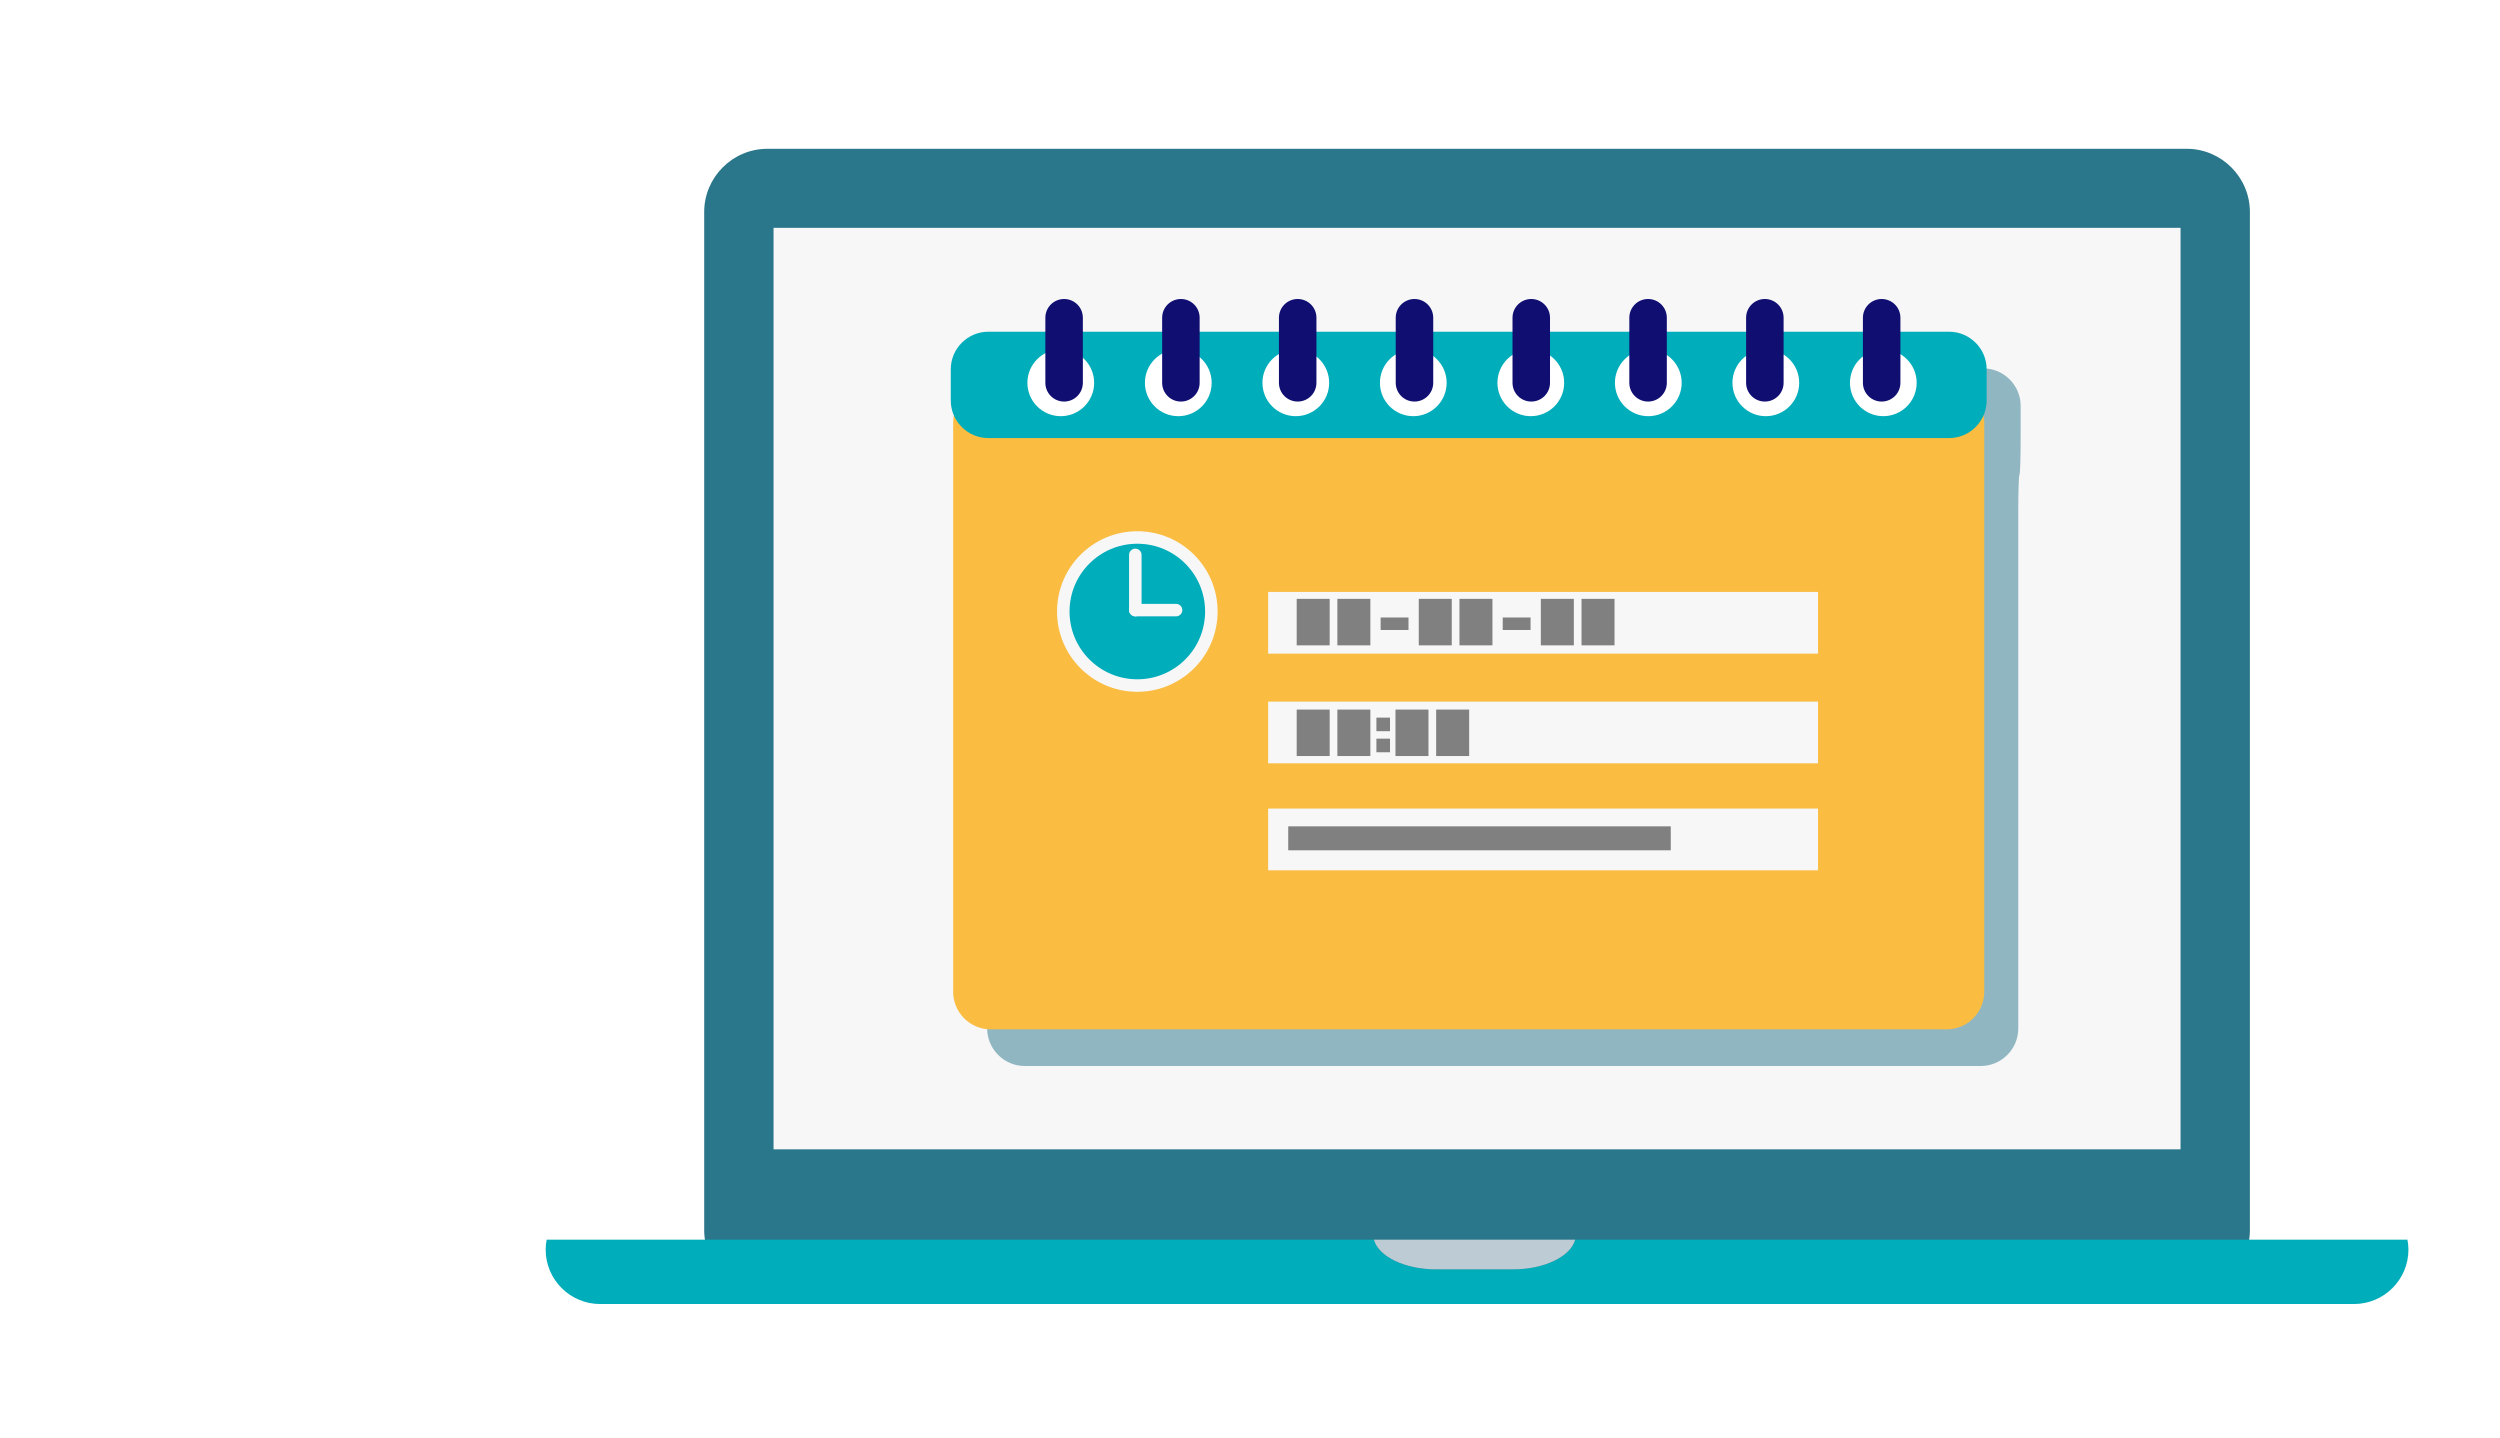<?xml version="1.0" encoding="utf-8"?>
<!-- Generator: Adobe Illustrator 16.0.0, SVG Export Plug-In . SVG Version: 6.00 Build 0)  -->
<!DOCTYPE svg PUBLIC "-//W3C//DTD SVG 1.1//EN" "http://www.w3.org/Graphics/SVG/1.1/DTD/svg11.dtd">
<svg version="1.1" xmlns="http://www.w3.org/2000/svg" xmlns:xlink="http://www.w3.org/1999/xlink" x="0px" y="0px" width="200px"
	 height="115px" viewBox="220.126 0 200 115" enable-background="new 220.126 0 200 115" xml:space="preserve">
<g id="Layer_2">
	<path fill="#2A768A" d="M395.063,103.471c2.778,0,5.054-2.274,5.054-5.053v-81.46c0-2.781-2.275-5.054-5.054-5.054H281.515
		c-2.778,0-5.053,2.272-5.053,5.054v81.46c0,2.778,2.274,5.053,5.053,5.053H395.063z"/>
	<g>
		<path fill="#00ADBA" d="M412.72,99.171h-66.579c-0.354,1.337-2.445,2.378-4.98,2.378h-6.141c-2.531,0-4.624-1.041-4.981-2.378
			h-66.179c-0.049,0.26-0.081,0.522-0.081,0.792c0,2.408,1.952,4.359,4.358,4.359h140.303c2.408,0,4.361-1.951,4.361-4.359
			C412.801,99.693,412.769,99.431,412.72,99.171z"/>
		<path fill="#BDCCD4" d="M335.02,101.549h6.141c2.535,0,4.626-1.041,4.98-2.378h-16.103
			C330.396,100.508,332.488,101.549,335.02,101.549z"/>
	</g>
	<rect x="282.009" y="18.227" fill="#F7F7F8" width="112.562" height="73.72"/>
</g>
<g id="Layer_1">
	<path fill="none" stroke="#E9EEF1" stroke-width="2" stroke-miterlimit="10" d="M314.679,70.231"/>
	<g opacity="0.5">
		<path fill="#2A768A" d="M301.909,29.469c-1.65,0-3,1.35-3,3v2.507c0,1.65,0.043,3,0.095,3c0.053,0,0.096,1.35,0.096,3V82.28
			c0,1.65,1.35,3,3,3h76.488c1.65,0,3-1.35,3-3V40.976c0-1.65,0.043-3,0.095-3s0.095-1.35,0.095-3v-2.507c0-1.65-1.35-3-3-3H301.909
			z M307.71,36.226c-1.476,0-2.671-1.195-2.671-2.67c0-1.474,1.195-2.67,2.671-2.67c1.473,0,2.67,1.196,2.67,2.67
			C310.38,35.031,309.183,36.226,307.71,36.226z M317.109,36.226c-1.475,0-2.67-1.195-2.67-2.67c0-1.474,1.195-2.67,2.67-2.67
			c1.476,0,2.67,1.196,2.67,2.67C319.779,35.031,318.585,36.226,317.109,36.226z M326.511,36.226c-1.477,0-2.669-1.195-2.669-2.67
			c0-1.474,1.192-2.67,2.669-2.67c1.474,0,2.669,1.196,2.669,2.67C329.18,35.031,327.984,36.226,326.511,36.226z M335.91,36.226
			c-1.472,0-2.669-1.195-2.669-2.67c0-1.474,1.197-2.67,2.669-2.67c1.476,0,2.67,1.196,2.67,2.67
			C338.58,35.031,337.386,36.226,335.91,36.226z M345.313,36.226c-1.475,0-2.669-1.195-2.669-2.67c0-1.474,1.194-2.67,2.669-2.67
			c1.473,0,2.667,1.196,2.667,2.67C347.979,35.031,346.785,36.226,345.313,36.226z M354.713,36.226c-1.476,0-2.67-1.195-2.67-2.67
			c0-1.474,1.194-2.67,2.67-2.67c1.474,0,2.671,1.196,2.671,2.67C357.384,35.031,356.187,36.226,354.713,36.226z M364.112,36.226
			c-1.475,0-2.67-1.195-2.67-2.67c0-1.474,1.195-2.67,2.67-2.67c1.477,0,2.671,1.196,2.671,2.67
			C366.783,35.031,365.589,36.226,364.112,36.226z M373.512,36.226c-1.472,0-2.667-1.195-2.667-2.67c0-1.474,1.195-2.67,2.667-2.67
			c1.477,0,2.671,1.196,2.671,2.67C376.183,35.031,374.988,36.226,373.512,36.226z"/>
	</g>
	<g>
		<path fill="#FABD42" d="M378.866,79.349c0,1.65-1.35,3-3,3h-76.487c-1.65,0-3-1.35-3-3V33.814c0-1.65,1.35-3,3-3h76.487
			c1.65,0,3,1.35,3,3V79.349z"/>
	</g>
	<g>
		<path fill="#00ADBA" d="M379.057,32.045c0,1.65-1.35,3-3,3h-76.869c-1.65,0-3-1.35-3-3v-2.507c0-1.65,1.35-3,3-3h76.869
			c1.65,0,3,1.35,3,3V32.045z"/>
	</g>
	<circle fill="#FFFFFF" cx="304.988" cy="30.625" r="2.67"/>
	<circle fill="#FFFFFF" cx="314.389" cy="30.625" r="2.67"/>
	<circle fill="#FFFFFF" cx="323.79" cy="30.625" r="2.669"/>
	<circle fill="#FFFFFF" cx="333.189" cy="30.625" r="2.669"/>
	<circle fill="#FFFFFF" cx="342.59" cy="30.625" r="2.669"/>
	<circle fill="#FFFFFF" cx="351.99" cy="30.625" r="2.67"/>
	<circle fill="#FFFFFF" cx="361.392" cy="30.625" r="2.67"/>
	<circle fill="#FFFFFF" cx="370.792" cy="30.625" r="2.668"/>
	<path fill="#00ADBA" stroke="#333333" stroke-width="3" stroke-linecap="round" stroke-miterlimit="10" d="M305.254,30.625"/>
	<g>
		<line fill="#00ADBA" x1="314.598" y1="30.625" x2="314.598" y2="25.42"/>
		<path fill="#110E72" d="M314.598,32.125c-0.828,0-1.5-0.671-1.5-1.5V25.42c0-0.829,0.672-1.5,1.5-1.5s1.5,0.671,1.5,1.5v5.205
			C316.098,31.454,315.426,32.125,314.598,32.125z"/>
	</g>
	<g>
		<line fill="#00ADBA" x1="323.941" y1="30.625" x2="323.941" y2="25.42"/>
		<path fill="#110E72" d="M323.941,32.125c-0.828,0-1.5-0.671-1.5-1.5V25.42c0-0.829,0.672-1.5,1.5-1.5s1.5,0.671,1.5,1.5v5.205
			C325.441,31.454,324.77,32.125,323.941,32.125z"/>
	</g>
	<g>
		<line fill="#00ADBA" x1="333.284" y1="30.625" x2="333.284" y2="25.42"/>
		<path fill="#110E72" d="M333.284,32.125c-0.828,0-1.5-0.671-1.5-1.5V25.42c0-0.829,0.672-1.5,1.5-1.5s1.5,0.671,1.5,1.5v5.205
			C334.784,31.454,334.112,32.125,333.284,32.125z"/>
	</g>
	<g>
		<line fill="#00ADBA" x1="342.627" y1="30.625" x2="342.627" y2="25.42"/>
		<path fill="#110E72" d="M342.627,32.125c-0.828,0-1.5-0.671-1.5-1.5V25.42c0-0.829,0.672-1.5,1.5-1.5s1.5,0.671,1.5,1.5v5.205
			C344.127,31.454,343.455,32.125,342.627,32.125z"/>
	</g>
	<g>
		<line fill="#00ADBA" x1="351.972" y1="30.625" x2="351.972" y2="25.42"/>
		<path fill="#110E72" d="M351.972,32.125c-0.828,0-1.5-0.671-1.5-1.5V25.42c0-0.829,0.672-1.5,1.5-1.5s1.5,0.671,1.5,1.5v5.205
			C353.472,31.454,352.8,32.125,351.972,32.125z"/>
	</g>
	<g>
		<line fill="#00ADBA" x1="361.314" y1="30.625" x2="361.314" y2="25.42"/>
		<path fill="#110E72" d="M361.314,32.125c-0.828,0-1.5-0.671-1.5-1.5V25.42c0-0.829,0.672-1.5,1.5-1.5s1.5,0.671,1.5,1.5v5.205
			C362.814,31.454,362.143,32.125,361.314,32.125z"/>
	</g>
	<g>
		<line fill="#00ADBA" x1="370.659" y1="30.625" x2="370.659" y2="25.42"/>
		<path fill="#110E72" d="M370.659,32.125c-0.828,0-1.5-0.671-1.5-1.5V25.42c0-0.829,0.672-1.5,1.5-1.5s1.5,0.671,1.5,1.5v5.205
			C372.159,31.454,371.487,32.125,370.659,32.125z"/>
	</g>
	<g>
		<line fill="#00ADBA" x1="305.254" y1="30.625" x2="305.254" y2="25.42"/>
		<path fill="#110E72" d="M305.254,32.125c-0.828,0-1.5-0.671-1.5-1.5V25.42c0-0.829,0.672-1.5,1.5-1.5s1.5,0.671,1.5,1.5v5.205
			C306.754,31.454,306.082,32.125,305.254,32.125z"/>
	</g>
	<circle fill="#00ADBA" stroke="#F7F7F8" stroke-miterlimit="10" cx="311.112" cy="48.921" r="5.923"/>
	
		<line fill="none" stroke="#F7F7F8" stroke-linecap="round" stroke-miterlimit="10" x1="310.951" y1="48.806" x2="310.951" y2="44.392"/>
	
		<line fill="none" stroke="#F7F7F8" stroke-linecap="round" stroke-miterlimit="10" x1="310.958" y1="48.808" x2="314.211" y2="48.808"/>
	<rect x="321.578" y="47.354" fill="#F7F7F8" width="43.991" height="4.936"/>
	<rect x="321.578" y="56.13" fill="#F7F7F8" width="43.991" height="4.935"/>
	<rect x="321.578" y="64.686" fill="#F7F7F8" width="43.991" height="4.938"/>
	<rect x="323.861" y="47.908" fill="#808080" width="2.639" height="3.72"/>
	<rect x="327.116" y="47.908" fill="#808080" width="2.639" height="3.72"/>
	<rect x="333.627" y="47.908" fill="#808080" width="2.64" height="3.72"/>
	<rect x="336.883" y="47.908" fill="#808080" width="2.639" height="3.72"/>
	<rect x="343.393" y="47.908" fill="#808080" width="2.64" height="3.72"/>
	<rect x="346.647" y="47.908" fill="#808080" width="2.641" height="3.72"/>
	<line fill="#808080" stroke="#808080" stroke-miterlimit="10" x1="330.577" y1="49.899" x2="332.806" y2="49.899"/>
	<line fill="#808080" stroke="#808080" stroke-miterlimit="10" x1="340.345" y1="49.899" x2="342.572" y2="49.899"/>
	<rect x="323.861" y="56.766" fill="#808080" width="2.639" height="3.717"/>
	<rect x="327.116" y="56.766" fill="#808080" width="2.639" height="3.717"/>
	<rect x="323.185" y="66.108" fill="#808080" width="30.601" height="1.917"/>
	<rect x="331.764" y="56.766" fill="#808080" width="2.64" height="3.717"/>
	<rect x="335.019" y="56.766" fill="#808080" width="2.64" height="3.717"/>
	<rect x="330.238" y="57.41" fill="#808080" width="1.089" height="1.086"/>
	<rect x="330.238" y="59.092" fill="#808080" width="1.089" height="1.089"/>
</g>
</svg>
